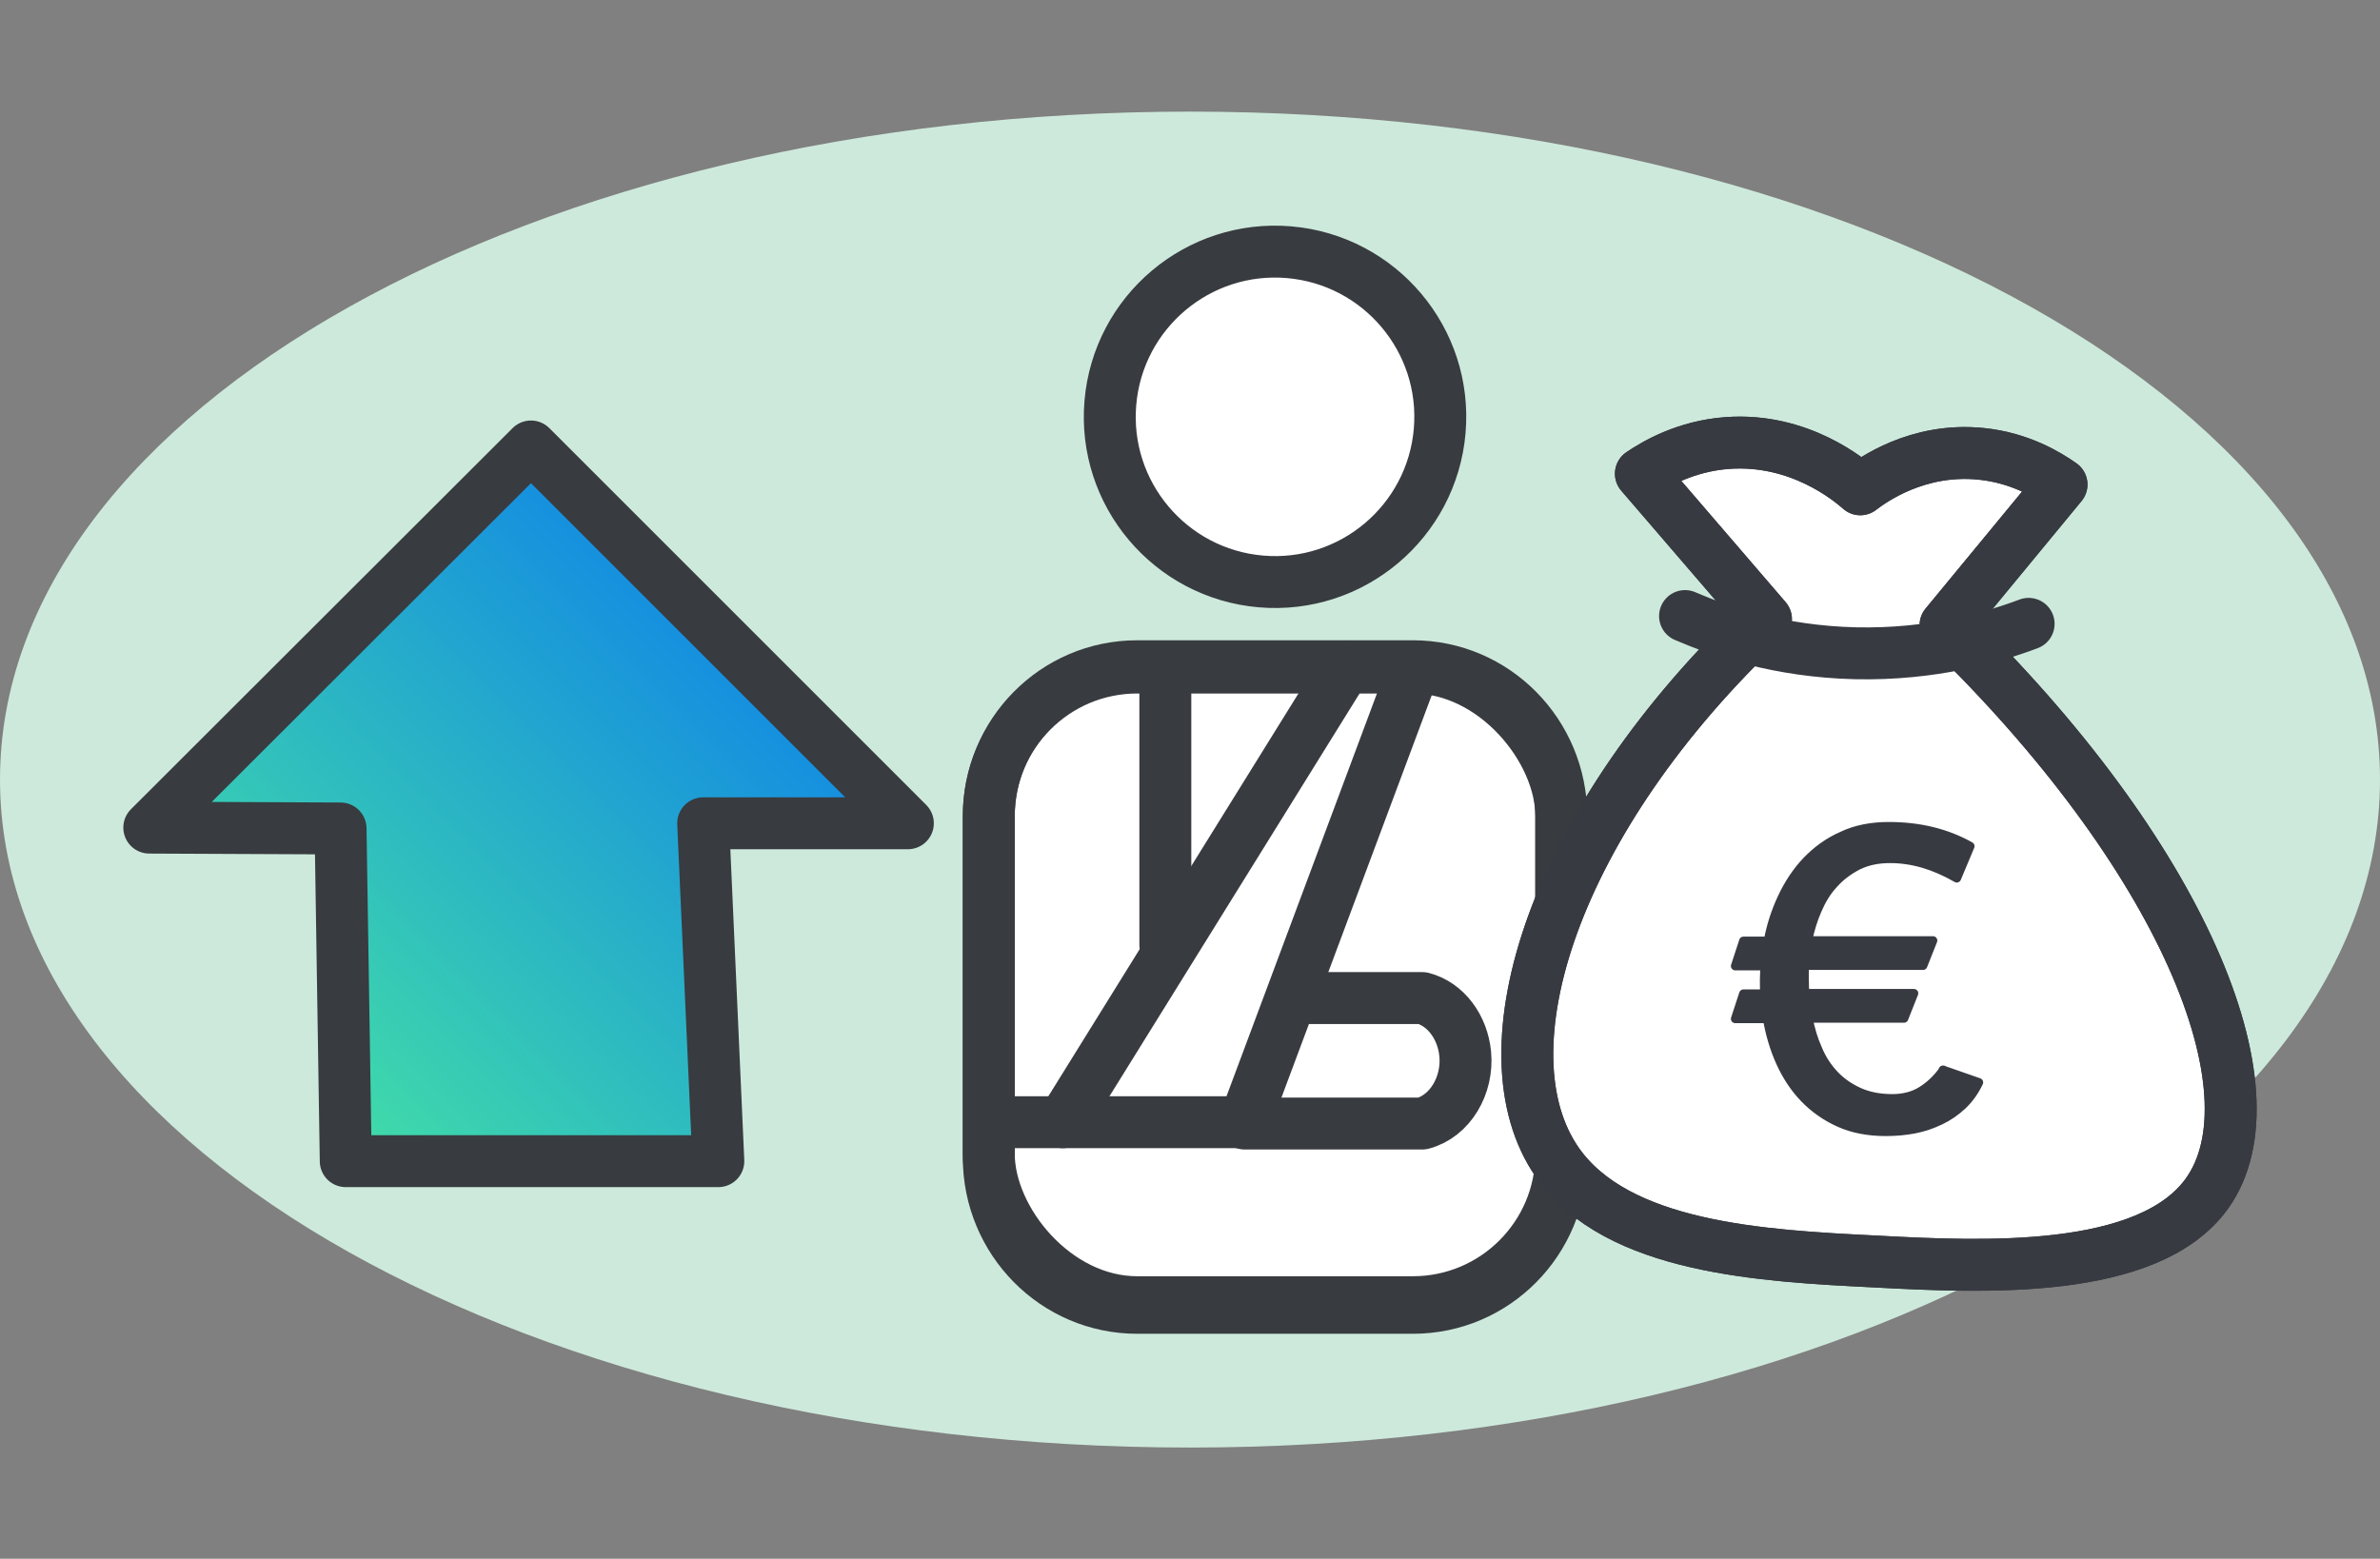 <?xml version="1.0" encoding="UTF-8"?><svg id="Ebene_1" xmlns="http://www.w3.org/2000/svg" xmlns:xlink="http://www.w3.org/1999/xlink" viewBox="0 0 55 36.03"><rect x="0" y="0" width="55" height="36.03" fill="#808080" stroke="none"/><defs><style>.cls-1,.cls-2,.cls-3,.cls-4,.cls-5,.cls-6{stroke-linecap:round;stroke-linejoin:round;}.cls-1,.cls-3{fill:#fff;}.cls-1,.cls-3,.cls-4,.cls-5,.cls-6{stroke-width:1.2px;}.cls-1,.cls-4,.cls-6{stroke:#383b40;}.cls-7{fill:#cde9db;}.cls-2{fill:#373a41;stroke-width:.2px;}.cls-2,.cls-3,.cls-5{stroke:#373a41;}.cls-4,.cls-5{fill:none;}.cls-6{fill:url(#RL_Verlauf);}</style><linearGradient id="RL_Verlauf" x1="-99.88" y1="-51.17" x2="-85.17" y2="-51.17" gradientTransform="translate(113.88 -8.51) rotate(-45)" gradientUnits="userSpaceOnUse"><stop offset="0" stop-color="#42dea7"/><stop offset="1" stop-color="#148de1"/></linearGradient></defs><path class="cls-7" d="M27.5,33.46c15.19,0,27.5-6.91,27.5-15.44S42.69,2.58,27.5,2.58,0,9.49,0,18.02s12.31,15.44,27.5,15.44Z"/><rect class="cls-1" x="22.85" y="15.43" width="13.23" height="14.67" rx="3.43" ry="3.43"/><path class="cls-1" d="M33.27,9.96c-.18,2.1-2.03,3.66-4.13,3.48s-3.66-2.03-3.48-4.13c.18-2.1,2.03-3.66,4.13-3.48s3.66,2.03,3.48,4.13Z"/><path class="cls-4" d="M26.28,15.4h6.37c1.9,0,3.43,1.56,3.43,3.47v7.89c0,1.92-1.53,3.47-3.43,3.47h-6.37c-1.9,0-3.43-1.56-3.43-3.47v-7.89c0-1.92,1.53-3.47,3.43-3.47Z"/><line class="cls-4" x1="31.01" y1="15.55" x2="24.56" y2="25.94"/><line class="cls-4" x1="32.64" y1="15.55" x2="28.76" y2="25.94"/><path class="cls-4" d="M28.76,25.97h4.11c.64-.17,1.06-.88.99-1.61-.06-.62-.45-1.15-.99-1.29h-2.87"/><line class="cls-4" x1="28.76" y1="25.94" x2="23.26" y2="25.94"/><line class="cls-4" x1="26.93" y1="21.84" x2="26.93" y2="15.73"/><path class="cls-3" d="M44.96,14.46c5.47,5.3,7.73,10.77,6.04,13.13-1.36,1.89-5.21,1.7-7.65,1.57-2.63-.13-5.98-.31-7.36-2.29-1.79-2.57-.1-7.93,4.82-12.56l-2.89-3.36c.34-.23,1.04-.64,2-.71,1.67-.12,2.83.86,3.07,1.07.26-.2,1.32-.97,2.79-.82.9.09,1.55.49,1.86.71-.89,1.08-1.79,2.17-2.68,3.25Z"/><path class="cls-5" d="M38.94,14.24c.81.35,2.18.82,3.94.86,1.77.04,3.18-.37,4-.68"/><path class="cls-2" d="M44.91,24.73c-.14.2-.31.36-.5.48-.19.12-.42.18-.68.18-.29,0-.55-.05-.77-.15-.22-.1-.41-.23-.57-.4-.16-.17-.29-.37-.38-.59-.1-.22-.17-.46-.22-.71h2.21l.23-.58h-2.52c0-.07-.01-.19-.01-.38,0-.13,0-.21.01-.26h2.73l.23-.58h-2.89c.05-.25.12-.48.22-.71.1-.23.22-.43.38-.6.15-.17.34-.31.55-.42.22-.11.47-.16.75-.16.51,0,1.02.15,1.54.45l.31-.74c-.55-.31-1.18-.46-1.88-.46-.4,0-.77.07-1.08.22-.32.14-.59.34-.82.58-.23.24-.42.53-.57.85-.15.32-.26.66-.32,1h-.57l-.19.58h.68c0,.1-.01.21-.01.32,0,.12,0,.23.01.32h-.49l-.19.58h.74c.06.35.16.69.3,1,.14.31.32.59.55.83.23.24.5.43.81.57.31.14.67.21,1.08.21.23,0,.45-.02.66-.06.21-.04.41-.11.6-.2.19-.09.36-.21.51-.35s.28-.32.38-.53l-.83-.29Z"/><path class="cls-5" d="M44.96,14.46c5.47,5.3,7.73,10.77,6.04,13.13-1.36,1.89-5.21,1.7-7.65,1.57-2.63-.13-5.98-.31-7.36-2.29-1.79-2.57-.1-7.93,4.82-12.56l-2.89-3.36c.34-.23,1.04-.64,2-.71,1.67-.12,2.83.86,3.07,1.07.26-.2,1.32-.97,2.79-.82.9.09,1.55.49,1.86.71-.89,1.08-1.79,2.17-2.68,3.25Z"/><polygon class="cls-6" points="3.45 19.13 12.27 10.32 20.98 19.03 16.25 19.03 16.6 26.84 7.99 26.84 7.87 19.15 3.45 19.13"/></svg>